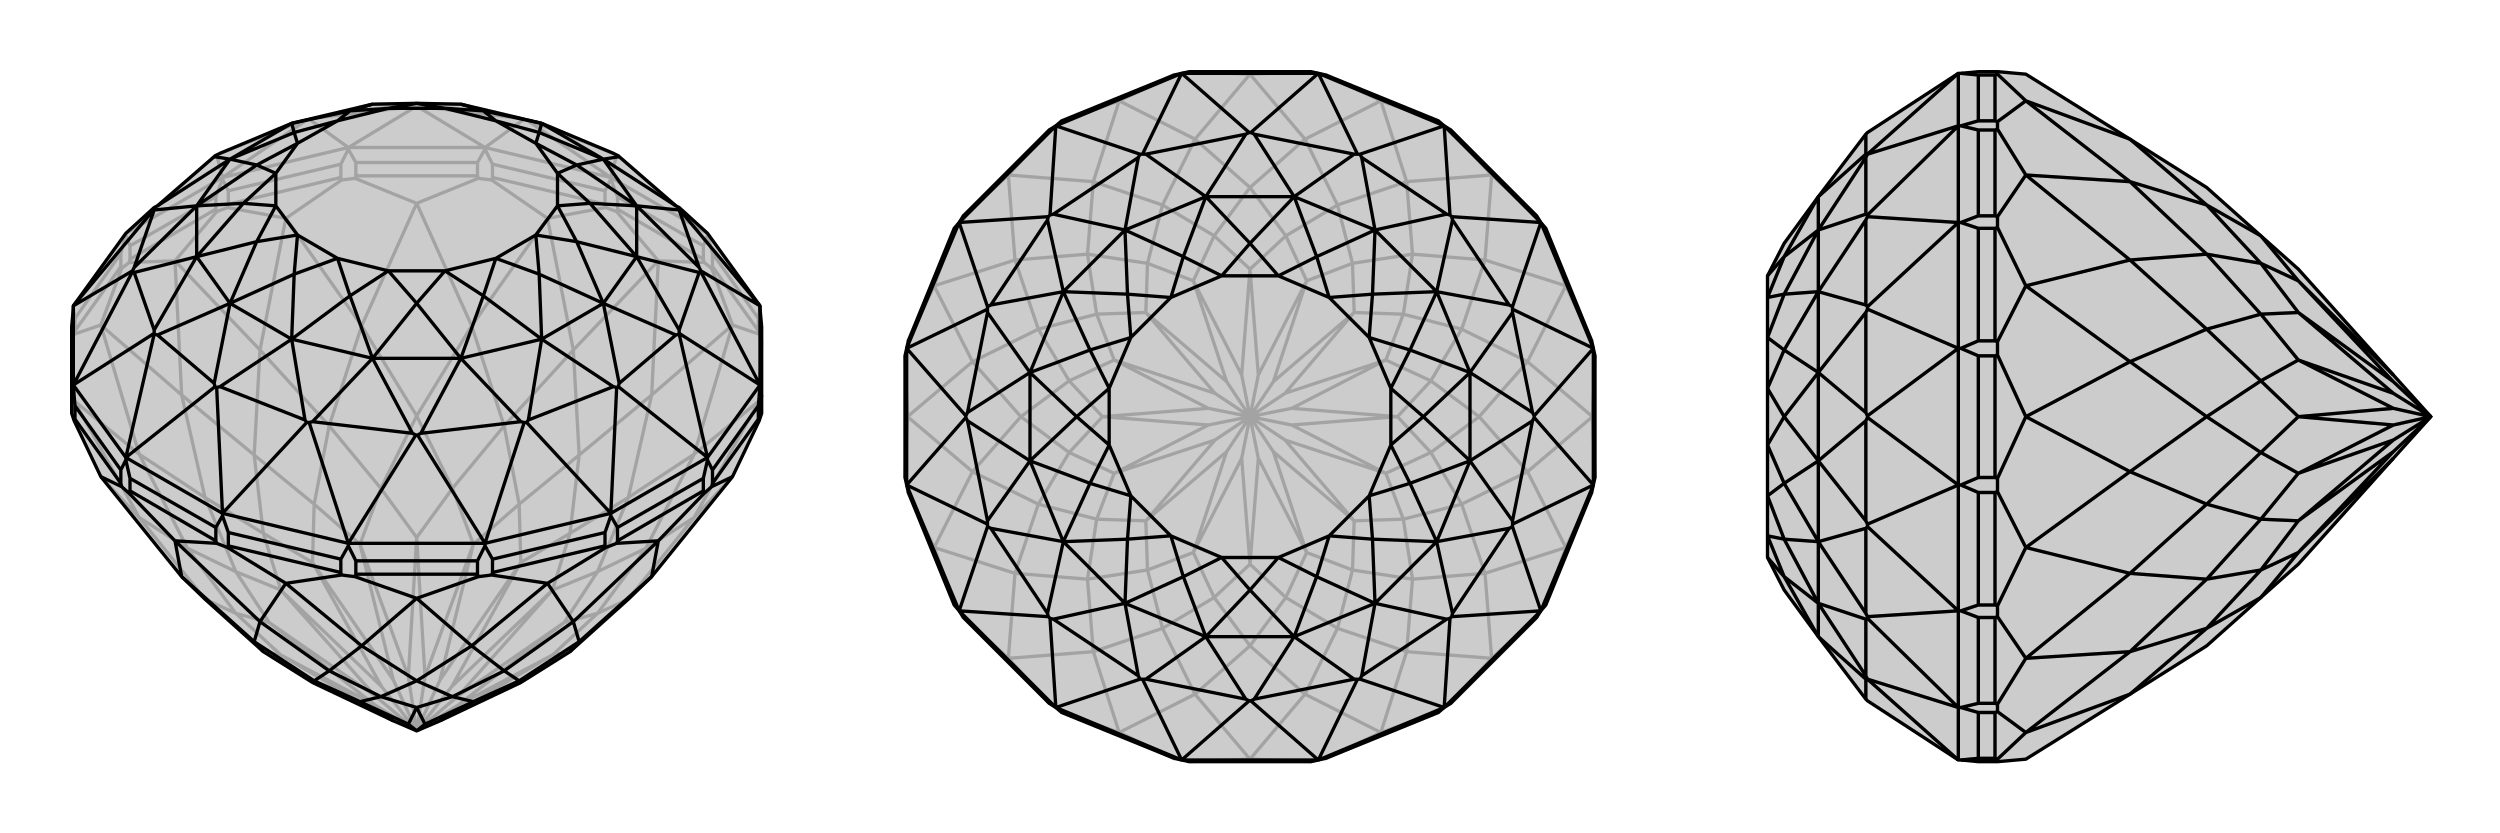 <svg xmlns="http://www.w3.org/2000/svg" viewBox="0 0 3000 1000">
    <g stroke="currentColor" stroke-width="4" fill="none" transform="translate(0 37)">
        <path fill="currentColor" stroke="none" fill-opacity=".2" d="M912,330L912,333L914,355L914,439L914,455L914,459L911,468L879,535L782,655L754,682L684,745L625,782L528,828L500,840L472,828L375,782L316,745L246,682L218,655L121,535L89,468L86,459L86,455L86,439L86,355L88,333L88,330L151,243L185,212L189,210L257,151L258,150L260,149L264,147L350,111L447,88L500,87L553,88L650,111L736,147L740,149L742,150L743,151L811,210L815,212L849,243z" />
<path stroke-opacity=".2" d="M741,199L844,258M855,267L910,345M849,243L849,245M90,345L145,267M156,258L259,199M151,243L151,245M274,192L409,160M267,176L267,178M427,158L573,158M418,140L418,142M591,160L726,192M733,176L733,178M582,140L582,142M849,243L733,176M151,243L267,176M267,176L418,140M418,140L582,140M733,176L582,140M849,243L742,150M151,243L258,150M267,176L260,149M267,176L368,107M418,140L371,106M418,140L499,91M582,140L501,91M582,140L629,106M733,176L740,149M733,176L632,107M264,147L366,107M375,105L495,91M505,91L625,105M736,147L634,107M368,107L371,106M368,107L366,107M371,106L375,105M366,107L350,111M375,105L447,88M499,91L501,91M499,91L495,91M501,91L505,91M495,91L447,88M505,91L553,88M629,106L632,107M629,106L625,105M632,107L634,107M625,105L553,88M634,107L650,111M447,88L553,88M855,283L910,360M741,214L844,274M591,176L726,208M427,174L573,174M274,208L409,176M156,274L259,214M90,360L145,283M911,444L914,459M911,444L914,373M879,353L911,364M879,353L854,285M790,276L845,278M790,276L740,217M657,225L727,212M657,225L590,179M500,207L574,177M500,207L426,177M343,225L410,179M343,225L273,212M210,276L260,217M210,276L155,278M121,353L146,285M121,353L89,364M89,444L86,373M89,444L86,459M879,535L833,584M911,444L833,584M911,444L833,508M879,353L833,508M879,353L782,437M790,276L782,437M790,276L688,383M657,225L688,383M657,225L566,354M500,207L566,354M500,207L434,354M343,225L434,354M343,225L312,383M210,276L312,383M210,276L218,437M121,353L218,437M121,353L167,508M89,444L167,508M89,444L167,584M121,535L167,584M833,584L754,682M833,584L775,621M833,508L775,621M833,508L754,560M782,437L754,560M782,437L695,509M688,383L695,509M688,383L605,474M566,354L605,474M566,354L500,462M434,354L500,462M434,354L395,474M312,383L395,474M312,383L305,509M218,437L305,509M218,437L246,560M167,508L246,560M167,508L225,621M167,584L225,621M167,584L246,682M754,682L717,699M775,621L717,699M775,621L717,649M754,560L717,649M754,560L684,603M695,509L684,603M695,509L623,568M605,474L623,568M605,474L543,549M500,462L543,549M500,462L457,549M395,474L457,549M395,474L377,568M305,509L377,568M305,509L316,603M246,560L316,603M246,560L283,649M225,621L283,649M225,621L283,699M246,682L283,699M684,745L663,749M717,699L663,749M717,699L677,710M717,649L677,710M717,649L663,671M684,603L663,671M684,603L625,638M623,568L625,638M623,568L568,616M543,549L568,616M543,549L500,608M457,549L500,608M457,549L432,616M377,568L432,616M377,568L375,638M316,603L375,638M316,603L337,671M283,649L337,671M283,649L323,710M283,699L323,710M283,699L337,749M316,745L337,749M375,782L458,820M625,782L542,820M663,749L542,820M663,749L550,809M500,840L542,820M677,710L550,809M677,710L550,798M500,840L550,809M663,671L550,798M663,671L542,787M500,840L550,798M625,638L542,787M625,638L528,779M500,840L542,787M568,616L528,779M568,616L510,775M500,840L528,779M500,608L510,775M500,608L490,775M500,840L510,775M432,616L490,775M432,616L472,779M500,840L490,775M375,638L472,779M375,638L458,787M500,840L472,779M337,671L458,787M337,671L450,798M500,840L458,787M323,710L450,798M323,710L450,809M500,840L450,798M337,749L450,809M337,749L458,820M500,840L458,820M500,840L450,809M90,345L90,360M90,345L88,333M90,360L89,364M86,371L86,373M89,364L86,373M145,267L145,283M156,258L156,274M145,267L151,245M156,258L151,245M156,274L155,278M145,283L146,285M155,278L146,285M259,199L259,214M274,192L274,208M259,199L267,178M274,192L267,178M274,208L273,212M259,214L260,217M273,212L260,217M409,160L409,176M427,158L427,174M409,160L418,142M427,158L418,142M427,174L426,177M409,176L410,179M426,177L410,179M573,158L573,174M591,160L591,176M573,158L582,142M591,160L582,142M591,176L590,179M573,174L574,177M590,179L574,177M726,192L726,208M741,199L741,214M741,199L733,178M726,192L733,178M741,214L740,217M726,208L727,212M740,217L727,212M844,258L844,274M855,267L855,283M844,258L849,245M855,267L849,245M855,283L854,285M844,274L845,278M854,285L845,278M910,345L910,360M910,345L912,333M914,371L914,373M910,360L911,364M914,373L911,364" />
<path d="M912,330L912,333L914,355L914,439L914,455L914,459L911,468L879,535L782,655L754,682L684,745L625,782L528,828L500,840L472,828L375,782L316,745L246,682L218,655L121,535L89,468L86,459L86,455L86,439L86,355L88,333L88,330L151,243L185,212L189,210L257,151L258,150L260,149L264,147L350,111L447,88L500,87L553,88L650,111L736,147L740,149L742,150L743,151L811,210L815,212L849,243z" />
<path d="M910,450L855,527M912,425L912,427M844,537L741,596M849,512L849,515M726,602L591,634M733,579L733,582M573,636L427,636M582,615L582,618M409,634L274,602M418,615L418,618M156,537L259,596M267,579L267,582M145,527L90,450M151,512L151,515M88,425L88,427M912,330L912,425M912,425L849,512M849,512L733,579M733,579L582,615M582,615L418,615M418,615L267,579M267,579L151,512M151,512L88,425M88,425L88,330M912,330L815,214M912,330L841,288M912,425L841,289M912,425L815,363M849,512L815,364M849,512L742,427M733,579L740,428M733,579L632,470M582,615L629,470M582,615L501,485M418,615L499,485M418,615L371,470M267,579L368,470M267,579L260,428M151,512L258,427M151,512L185,364M88,425L185,363M88,425L159,289M88,330L159,288M88,330L185,214M815,215L839,284M839,290L815,359M811,365L743,423M736,427L634,467M625,469L505,483M495,483L375,469M366,467L264,427M257,423L189,365M185,359L161,290M161,284L185,215M743,151L724,154M815,212L815,214M815,214L815,215M811,210L724,154M815,215L764,210M841,288L841,289M841,288L839,284M841,289L839,290M839,284L764,210M839,290L764,271M815,363L815,364M815,363L815,359M815,364L811,365M815,359L764,271M811,365L724,327M742,427L740,428M742,427L743,423M740,428L736,427M743,423L724,327M736,427L650,370M632,470L629,470M632,470L634,467M629,470L625,469M634,467L650,370M625,469L553,393M501,485L499,485M501,485L505,483M499,485L495,483M505,483L553,393M495,483L447,393M371,470L368,470M371,470L375,469M368,470L366,467M375,469L447,393M366,467L350,370M260,428L258,427M260,428L264,427M258,427L257,423M264,427L350,370M257,423L276,327M185,364L185,363M185,364L189,365M185,363L185,359M189,365L276,327M185,359L236,271M159,289L159,288M159,289L161,290M159,288L161,284M161,290L236,271M161,284L236,210M185,214L185,212M185,214L185,215M185,215L236,210M189,210L276,154M257,151L276,154M724,154L650,111M724,154L647,122M650,111L647,122M724,154L764,210M724,154L692,161M764,210L692,161M764,210L764,271M764,210L708,207M764,271L708,207M764,271L724,327M764,271L692,253M724,327L692,253M724,327L650,370M724,327L647,292M650,370L647,292M650,370L553,393M650,370L580,318M553,393L580,318M553,393L447,393M553,393L500,327M447,393L500,327M447,393L350,370M447,393L420,318M350,370L420,318M350,370L276,327M350,370L353,292M276,327L353,292M276,327L236,271M276,327L308,253M236,271L308,253M236,271L236,210M236,271L292,207M236,210L292,207M236,210L276,154M236,210L308,161M276,154L308,161M276,154L350,111M276,154L353,122M350,111L353,122M350,111L420,96M447,88L420,96M553,88L580,96M650,111L580,96M647,122L643,135M647,122L595,108M692,161L643,135M692,161L669,171M708,207L669,171M708,207L669,210M692,253L669,210M692,253L643,245M647,292L643,245M647,292L595,273M580,318L595,273M580,318L534,288M500,327L534,288M500,327L466,288M420,318L466,288M420,318L405,273M353,292L405,273M353,292L357,245M308,253L357,245M308,253L331,210M292,207L331,210M292,207L331,171M308,161L331,171M308,161L357,135M353,122L357,135M353,122L405,108M420,96L405,108M420,96L466,93M500,87L466,93M500,87L534,93M580,96L534,93M580,96L595,108M643,135L595,108M643,135L669,171M669,171L669,210M669,210L643,245M643,245L595,273M595,273L534,288M534,288L466,288M466,288L405,273M405,273L357,245M357,245L331,210M331,210L331,171M331,171L357,135M357,135L405,108M405,108L466,93M466,93L534,93M595,108L534,93M156,552L259,612M409,650L274,618M573,652L427,652M726,618L591,650M844,552L741,612M910,466L855,543M145,543L90,466M210,612L260,615M343,663L273,620M343,663L410,653M500,681L426,655M500,681L574,655M657,663L590,653M657,663L727,620M790,612L740,615M790,612L845,555M879,535L854,547M210,612L155,555M121,535L146,547M210,612L312,709M210,612L218,655M343,663L312,709M343,663L434,738M500,681L434,738M500,681L566,738M657,663L566,738M657,663L688,709M790,612L688,709M790,612L782,655M312,709L305,733M312,709L395,768M434,738L395,768M434,738L500,780M566,738L500,780M566,738L605,768M688,709L605,768M688,709L695,733M782,655L695,733M218,655L305,733M305,733L377,780M305,733L316,745M395,768L377,780M395,768L457,799M500,780L457,799M500,780L543,799M605,768L543,799M605,768L623,780M695,733L623,780M695,733L684,745M377,780L375,782M377,780L432,805M457,799L432,805M457,799L500,812M543,799L500,812M543,799L568,805M623,780L568,805M623,780L625,782M432,805L472,828M432,805L490,832M500,812L490,832M500,812L510,832M490,832L500,840M568,805L510,832M568,805L528,828M500,840L510,832M156,537L156,552M145,527L145,543M156,537L151,515M145,527L151,515M156,552L155,555M145,543L146,547M155,555L146,547M90,450L90,466M90,450L88,427M86,439L88,427M90,466L89,468M910,450L910,466M914,439L912,427M910,450L912,427M910,466L911,468M855,527L855,543M844,537L844,552M855,527L849,515M844,537L849,515M844,552L845,555M855,543L854,547M845,555L854,547M741,596L741,612M726,602L726,618M741,596L733,582M726,602L733,582M726,618L727,620M741,612L740,615M727,620L740,615M591,634L591,650M573,636L573,652M591,634L582,618M573,636L582,618M573,652L574,655M591,650L590,653M574,655L590,653M427,636L427,652M409,634L409,650M427,636L418,618M409,634L418,618M409,650L410,653M427,652L426,655M410,653L426,655M259,596L259,612M274,602L274,618M274,602L267,582M259,596L267,582M259,612L260,615M274,618L273,620M260,615L273,620" />
    </g>
    <g stroke="currentColor" stroke-width="4" fill="none" transform="translate(1000 0)">
        <path fill="currentColor" stroke="none" fill-opacity=".2" d="M418,912L409,910L274,855L267,849L259,844L156,741L151,733L145,726L90,591L88,582L86,573L86,427L88,418L90,409L145,274L151,267L156,259L259,156L267,151L274,145L409,90L418,88L427,86L573,86L582,88L591,90L726,145L733,151L741,156L844,259L849,267L855,274L910,409L912,418L914,427L914,573L912,582L910,591L855,726L849,733L844,741L741,844L733,849L726,855L591,910L582,912L573,914L427,914z" />
<path stroke-opacity=".2" d="M500,911L574,914M657,879L590,911M657,879L727,854M790,790L740,845M790,790L845,740M879,657L854,727M879,657L911,590M911,500L914,574M911,500L914,426M879,343L911,410M879,343L854,273M790,210L845,260M790,210L740,155M657,121L727,146M657,121L590,89M500,89L574,86M500,89L426,86M343,121L410,89M343,121L273,146M210,210L260,155M210,210L155,260M121,343L146,273M121,343L89,410M89,500L86,426M89,500L86,574M121,657L89,590M121,657L146,727M210,790L155,740M210,790L260,845M343,879L273,854M500,911L426,914M343,879L410,911M500,911L566,833M500,911L434,833M657,879L566,833M657,879L688,782M790,790L688,782M790,790L782,688M879,657L782,688M879,657L833,566M911,500L833,566M911,500L833,434M879,343L833,434M879,343L782,312M790,210L782,312M790,210L688,218M657,121L688,218M657,121L566,167M500,89L566,167M500,89L434,167M343,121L434,167M343,121L312,218M210,210L312,218M210,210L218,312M121,343L218,312M121,343L167,434M89,500L167,434M89,500L167,566M121,657L167,566M121,657L218,688M210,790L218,688M210,790L312,782M343,879L312,782M343,879L434,833M566,833L500,775M566,833L605,754M688,782L605,754M688,782L695,695M782,688L695,695M782,688L754,605M833,566L754,605M833,566L775,500M833,434L775,500M833,434L754,395M782,312L754,395M782,312L695,305M688,218L695,305M688,218L605,246M566,167L605,246M566,167L500,225M434,167L500,225M434,167L395,246M312,218L395,246M312,218L305,305M218,312L305,305M218,312L246,395M167,434L246,395M167,434L225,500M167,566L225,500M167,566L246,605M218,688L246,605M218,688L305,695M312,782L305,695M312,782L395,754M434,833L500,775M434,833L395,754M500,775L543,717M500,775L457,717M605,754L543,717M605,754L623,684M695,695L623,684M695,695L684,623M754,605L684,623M754,605L717,543M775,500L717,543M775,500L717,457M754,395L717,457M754,395L684,377M695,305L684,377M695,305L623,316M605,246L623,316M605,246L543,283M500,225L543,283M500,225L457,283M395,246L457,283M395,246L377,316M305,305L377,316M305,305L316,377M246,395L316,377M246,395L283,457M225,500L283,457M225,500L283,543M246,605L283,543M246,605L316,623M305,695L316,623M305,695L377,684M395,754L377,684M395,754L457,717M543,717L500,677M543,717L568,663M623,684L568,663M623,684L625,625M684,623L625,625M684,623L663,568M717,543L663,568M717,543L677,500M717,457L677,500M717,457L663,432M684,377L663,432M684,377L625,375M623,316L625,375M623,316L568,337M543,283L568,337M543,283L500,323M457,283L500,323M457,283L432,337M377,316L432,337M377,316L375,375M316,377L375,375M316,377L337,432M283,457L337,432M283,457L323,500M283,543L323,500M283,543L337,568M316,623L337,568M316,623L375,625M377,684L375,625M377,684L432,663M457,717L500,677M457,717L432,663M500,677L510,550M500,677L490,550M568,663L510,550M568,663L528,542M510,550L500,500M625,625L528,542M625,625L542,528M528,542L500,500M663,568L542,528M663,568L550,510M500,500L542,528M677,500L550,510M677,500L550,490M500,500L550,510M663,432L550,490M663,432L542,472M500,500L550,490M625,375L542,472M625,375L528,458M500,500L542,472M568,337L528,458M568,337L510,450M500,500L528,458M500,323L510,450M500,323L490,450M500,500L510,450M432,337L490,450M432,337L472,458M500,500L490,450M375,375L472,458M375,375L458,472M500,500L472,458M337,432L458,472M337,432L450,490M500,500L458,472M323,500L450,490M323,500L450,510M500,500L450,490M337,568L450,510M337,568L458,528M500,500L450,510M375,625L458,528M375,625L472,542M500,500L458,528M432,663L472,542M432,663L490,550M500,500L490,550M500,500L472,542" />
<path d="M418,912L409,910L274,855L267,849L259,844L156,741L151,733L145,726L90,591L88,582L86,573L86,427L88,418L90,409L145,274L151,267L156,259L259,156L267,151L274,145L409,90L418,88L427,86L573,86L582,88L591,90L726,145L733,151L741,156L844,259L849,267L855,274L910,409L912,418L914,427L914,573L912,582L910,591L855,726L849,733L844,741L741,844L733,849L726,855L591,910L582,912L573,914L427,914z" />
<path d="M582,88L582,88M733,151L733,151M849,267L849,267M912,418L912,418M912,582L912,582M849,733L849,733M733,849L733,849M582,912L582,912M418,912L418,912M267,849L267,849M151,733L151,733M88,582L88,582M88,418L88,418M151,267L151,267M418,88L418,88M267,151L267,151M582,88L418,88M582,88L733,151M733,151L849,267M849,267L912,418M912,418L912,582M912,582L849,733M849,733L733,849M733,849L582,912M582,912L418,912M418,912L267,849M267,849L151,733M151,733L88,582M88,582L88,418M88,418L151,267M151,267L267,151M418,88L267,151M582,88L501,159M582,88L629,185M733,151L632,185M733,151L740,258M849,267L742,260M849,267L815,368M912,418L815,371M912,418L841,499M912,582L841,501M912,582L815,629M849,733L815,632M849,733L742,740M733,849L740,742M733,849L632,815M582,912L629,815M582,912L501,841M418,912L499,841M418,912L371,815M267,849L368,815M267,849L260,742M151,733L258,740M151,733L185,632M88,582L185,629M88,582L159,501M88,418L159,499M88,418L185,371M151,267L185,368M151,267L258,260M267,151L260,258M267,151L368,185M418,88L499,159M418,88L371,185M505,161L625,185M634,189L736,257M743,264L811,366M815,375L839,495M839,505L815,625M811,634L743,736M736,743L634,811M625,815L505,839M495,839L375,815M366,811L264,743M257,736L189,634M185,625L161,505M161,495L185,375M189,366L257,264M264,257L366,189M495,161L375,185M501,159L499,159M501,159L505,161M499,159L495,161M505,161L553,236M495,161L447,236M629,185L632,185M629,185L625,185M632,185L634,189M625,185L553,236M634,189L650,276M740,258L742,260M740,258L736,257M742,260L743,264M736,257L650,276M743,264L724,350M815,368L815,371M815,368L811,366M815,371L815,375M811,366L724,350M815,375L764,447M841,499L841,501M841,499L839,495M841,501L839,505M839,495L764,447M839,505L764,553M815,629L815,632M815,629L815,625M815,632L811,634M815,625L764,553M811,634L724,650M742,740L740,742M742,740L743,736M740,742L736,743M743,736L724,650M736,743L650,724M632,815L629,815M632,815L634,811M629,815L625,815M634,811L650,724M625,815L553,764M501,841L499,841M501,841L505,839M499,841L495,839M505,839L553,764M495,839L447,764M371,815L368,815M371,815L375,815M368,815L366,811M375,815L447,764M366,811L350,724M260,742L258,740M260,742L264,743M258,740L257,736M264,743L350,724M257,736L276,650M185,632L185,629M185,632L189,634M185,629L185,625M189,634L276,650M185,625L236,553M159,501L159,499M159,501L161,505M159,499L161,495M161,505L236,553M161,495L236,447M185,371L185,368M185,371L185,375M185,368L189,366M185,375L236,447M189,366L276,350M258,260L260,258M258,260L257,264M260,258L264,257M257,264L276,350M264,257L350,276M368,185L371,185M368,185L366,189M371,185L375,185M366,189L350,276M375,185L447,236M553,236L447,236M553,236L500,292M447,236L500,292M553,236L650,276M553,236L580,308M650,276L580,308M650,276L724,350M650,276L647,353M724,350L647,353M724,350L764,447M724,350L692,420M764,447L692,420M764,447L764,553M764,447L708,500M764,553L708,500M764,553L724,650M764,553L692,580M724,650L692,580M724,650L650,724M724,650L647,647M650,724L647,647M650,724L553,764M650,724L580,692M553,764L580,692M553,764L447,764M553,764L500,708M447,764L500,708M447,764L350,724M447,764L420,692M350,724L420,692M350,724L276,650M350,724L353,647M276,650L353,647M276,650L236,553M276,650L308,580M236,553L308,580M236,553L236,447M236,553L292,500M236,447L292,500M236,447L276,350M236,447L308,420M276,350L308,420M276,350L350,276M276,350L353,353M350,276L353,353M447,236L350,276M350,276L420,308M447,236L420,308M500,292L534,331M500,292L466,331M580,308L534,331M580,308L595,357M647,353L595,357M647,353L643,405M692,420L643,405M692,420L669,466M708,500L669,466M708,500L669,534M692,580L669,534M692,580L643,595M647,647L643,595M647,647L595,643M580,692L595,643M580,692L534,669M500,708L534,669M500,708L466,669M420,692L466,669M420,692L405,643M353,647L405,643M353,647L357,595M308,580L357,595M308,580L331,534M292,500L331,534M292,500L331,466M308,420L331,466M308,420L357,405M353,353L357,405M353,353L405,357M420,308L405,357M420,308L466,331M534,331L466,331M534,331L595,357M595,357L643,405M643,405L669,466M669,466L669,534M669,534L643,595M643,595L595,643M595,643L534,669M534,669L466,669M466,669L405,643M405,643L357,595M357,595L331,534M331,534L331,466M331,466L357,405M357,405L405,357M466,331L405,357" />
    </g>
    <g stroke="currentColor" stroke-width="4" fill="none" transform="translate(2000 0)">
        <path fill="currentColor" stroke="none" fill-opacity=".2" d="M241,159L239,161L182,236L141,292L121,331L121,357L121,405L121,466L121,534L121,595L121,643L121,669L141,708L182,764L239,839L241,841L350,912L353,912L374,914L394,914L397,914L431,911L556,833L648,775L713,717L758,677L872,550L917,500L872,450L758,323L713,283L648,225L556,167L431,89L397,86L394,86L374,86L353,88L350,88z" />
<path stroke-opacity=".2" d="M374,910L374,855M374,844L374,741M350,849L353,849M374,726L374,591M350,733L353,733M374,573L374,427M350,582L353,582M374,409L374,274M350,418L353,418M374,259L374,156M350,267L353,267M374,145L374,90M350,151L353,151M350,912L350,849M350,849L350,733M350,733L350,582M350,582L350,418M350,418L350,267M350,267L350,151M350,88L350,151M350,912L241,815M350,849L241,815M350,849L241,742M350,733L241,740M350,733L241,632M350,582L241,629M350,582L241,501M350,418L241,499M350,418L241,371M350,267L241,368M350,267L241,260M350,151L241,258M350,151L241,185M350,88L241,185M239,839L239,815M239,811L239,743M239,736L239,634M239,625L239,505M239,495L239,375M239,366L239,264M239,257L239,189M239,161L239,185M241,815L241,815M241,815L239,815M241,815L239,811M239,815L182,764M239,811L182,724M241,742L241,740M241,742L239,743M241,740L239,736M239,743L182,724M239,736L182,650M241,632L241,629M241,632L239,634M241,629L239,625M239,634L182,650M239,625L182,553M241,501L241,499M241,501L239,505M241,499L239,495M239,505L182,553M239,495L182,447M241,371L241,368M241,371L239,375M241,368L239,366M239,375L182,447M239,366L182,350M241,260L241,258M241,260L239,264M241,258L239,257M239,264L182,350M239,257L182,276M241,185L241,185M241,185L239,189M241,185L239,185M239,189L182,276M239,185L182,236M182,764L182,724M182,764L141,692M182,724L141,692M182,724L182,650M182,724L141,647M182,650L141,647M182,650L182,553M182,650L141,580M182,553L141,580M182,553L182,447M182,553L141,500M182,447L141,500M182,447L182,350M182,447L141,420M182,350L141,420M182,350L182,276M182,350L141,353M182,276L141,353M182,236L182,276M182,276L141,308M182,236L141,308M141,692L121,669M141,692L121,643M141,647L121,643M141,647L121,595M141,580L121,595M141,580L121,534M141,500L121,534M141,500L121,466M141,420L121,466M141,420L121,405M141,353L121,405M141,353L121,357M141,308L121,357M141,308L121,331M394,145L394,90M394,259L394,156M394,409L394,274M394,573L394,427M394,726L394,591M394,844L394,741M394,910L394,855M431,121L397,89M431,121L397,146M431,210L397,155M431,210L397,260M431,343L397,273M431,343L397,410M431,500L397,426M431,500L397,574M431,657L397,590M431,657L397,727M431,790L397,740M431,790L397,845M431,879L397,854M431,879L397,911M431,121L556,167M431,121L556,218M431,210L556,218M431,210L556,312M431,343L556,312M431,343L556,434M431,500L556,434M431,500L556,566M431,657L556,566M431,657L556,688M431,790L556,688M431,790L556,782M431,879L556,782M431,879L556,833M556,167L648,246M556,218L648,246M556,218L648,305M556,312L648,305M556,312L648,395M556,434L648,395M556,434L648,500M556,566L648,500M556,566L648,605M556,688L648,605M556,688L648,695M556,782L648,695M556,782L648,754M556,833L648,754M648,246L713,283M648,246L713,316M648,305L713,316M648,305L713,377M648,395L713,377M648,395L713,457M648,500L713,457M648,500L713,543M648,605L713,543M648,605L713,623M648,695L713,623M648,695L713,684M648,754L713,684M648,754L713,717M713,283L758,337M713,316L758,337M713,316L758,375M713,377L758,375M713,377L758,432M713,457L758,432M713,457L758,500M713,543L758,500M713,543L758,568M713,623L758,568M713,623L758,625M713,684L758,625M713,684L758,663M713,717L758,663M758,337L872,450M758,337L872,458M758,375L872,458M758,375L872,472M917,500L872,458M758,432L872,472M758,432L872,490M917,500L872,472M758,500L872,490M758,500L872,510M917,500L872,490M758,568L872,510M758,568L872,528M917,500L872,510M758,625L872,528M758,625L872,542M917,500L872,528M758,663L872,542M758,663L872,550M917,500L872,542M374,910L394,910M374,910L353,912M394,910L397,911M397,914L397,911M374,855L394,855M374,844L394,844M374,855L353,849M374,844L353,849M394,844L397,845M394,855L397,854M397,845L397,854M374,741L394,741M374,726L394,726M374,741L353,733M374,726L353,733M394,726L397,727M394,741L397,740M397,727L397,740M374,591L394,591M374,573L394,573M374,591L353,582M374,573L353,582M394,573L397,574M394,591L397,590M397,574L397,590M374,427L394,427M374,409L394,409M374,427L353,418M374,409L353,418M394,409L397,410M394,427L397,426M397,410L397,426M374,274L394,274M374,259L394,259M374,274L353,267M374,259L353,267M394,259L397,260M394,274L397,273M397,260L397,273M374,156L394,156M374,145L394,145M374,156L353,151M374,145L353,151M394,145L397,146M394,156L397,155M397,146L397,155M374,90L394,90M374,90L353,88M394,90L397,89M397,86L397,89" />
<path d="M241,159L239,161L182,236L141,292L121,331L121,357L121,405L121,466L121,534L121,595L121,643L121,669L141,708L182,764L239,839L241,841L350,912L353,912L374,914L394,914L397,914L431,911L556,833L648,775L713,717L758,677L872,550L917,500L872,450L758,323L713,283L648,225L556,167L431,89L397,86L394,86L374,86L353,88L350,88z" />
<path d="M374,90L374,145M374,156L374,259M350,151L353,151M374,274L374,409M350,267L353,267M374,427L374,573M350,418L353,418M374,591L374,726M350,582L353,582M374,741L374,844M350,733L353,733M374,855L374,910M350,849L353,849M350,88L350,151M350,151L350,267M350,267L350,418M350,418L350,582M350,582L350,733M350,733L350,849M350,849L350,912M350,88L241,185M350,151L241,185M350,151L241,258M350,267L241,260M350,267L241,368M350,418L241,371M350,418L241,499M350,582L241,501M350,582L241,629M350,733L241,632M350,733L241,740M350,849L241,742M350,849L241,815M350,912L241,815M239,161L239,185M239,189L239,257M239,264L239,366M239,375L239,495M239,505L239,625M239,634L239,736M239,743L239,811M239,815L239,839M241,185L241,185M241,185L239,185M241,185L239,189M239,185L182,236M239,189L182,276M241,258L241,260M241,258L239,257M241,260L239,264M239,257L182,276M239,264L182,350M241,368L241,371M241,368L239,366M241,371L239,375M239,366L182,350M239,375L182,447M241,499L241,501M241,499L239,495M241,501L239,505M239,495L182,447M239,505L182,553M241,629L241,632M241,629L239,625M241,632L239,634M239,625L182,553M239,634L182,650M241,740L241,742M241,740L239,736M241,742L239,743M239,736L182,650M239,743L182,724M241,815L241,815M241,815L239,811M241,815L239,815M239,811L182,724M239,815L182,764M182,236L182,276M182,236L141,308M182,276L141,308M182,276L182,350M182,276L141,353M182,350L141,353M182,350L182,447M182,350L141,420M182,447L141,420M182,447L182,553M182,447L141,500M182,553L141,500M182,553L182,650M182,553L141,580M182,650L141,580M182,650L182,724M182,650L141,647M182,724L141,647M182,724L182,764M182,724L141,692M182,764L141,692M141,308L121,331M141,308L121,357M141,353L121,357M141,353L121,405M141,420L121,405M141,420L121,466M141,500L121,466M141,500L121,534M141,580L121,534M141,580L121,595M141,647L121,595M141,647L121,643M141,692L121,643M141,692L121,669M394,855L394,910M394,741L394,844M394,591L394,726M394,427L394,573M394,274L394,409M394,156L394,259M394,90L394,145M431,879L397,911M431,879L397,854M431,790L397,845M431,790L397,740M431,657L397,727M431,657L397,590M431,500L397,574M431,500L397,426M431,343L397,410M431,343L397,273M431,210L397,260M431,210L397,155M431,121L397,146M431,121L397,89M431,879L556,833M431,879L556,782M431,790L556,782M431,790L556,688M431,657L556,688M431,657L556,566M431,500L556,566M431,500L556,434M431,343L556,434M431,343L556,312M431,210L556,312M431,210L556,218M431,121L556,218M431,121L556,167M556,833L648,754M556,782L648,754M556,782L648,695M556,688L648,695M556,688L648,605M556,566L648,605M556,566L648,500M556,434L648,500M556,434L648,395M556,312L648,395M556,312L648,305M556,218L648,305M556,218L648,246M556,167L648,246M648,754L713,717M648,754L713,684M648,695L713,684M648,695L713,623M648,605L713,623M648,605L713,543M648,500L713,543M648,500L713,457M648,395L713,457M648,395L713,377M648,305L713,377M648,305L713,316M648,246L713,316M648,246L713,283M713,717L758,663M713,684L758,663M713,684L758,625M713,623L758,625M713,623L758,568M713,543L758,568M713,543L758,500M713,457L758,500M713,457L758,432M713,377L758,432M713,377L758,375M713,316L758,375M713,316L758,337M713,283L758,337M758,663L872,550M758,663L872,542M758,625L872,542M758,625L872,528M872,542L917,500M758,568L872,528M758,568L872,510M917,500L872,528M758,500L872,510M758,500L872,490M917,500L872,510M758,432L872,490M758,432L872,472M917,500L872,490M758,375L872,472M758,375L872,458M917,500L872,472M758,337L872,458M758,337L872,450M917,500L872,458M374,90L394,90M374,90L353,88M394,90L397,89M397,89L397,86M374,145L394,145M374,156L394,156M374,145L353,151M374,156L353,151M394,156L397,155M394,145L397,146M397,155L397,146M374,259L394,259M374,274L394,274M374,259L353,267M374,274L353,267M394,274L397,273M394,259L397,260M397,273L397,260M374,409L394,409M374,427L394,427M374,409L353,418M374,427L353,418M394,427L397,426M394,409L397,410M397,426L397,410M374,573L394,573M374,591L394,591M374,573L353,582M374,591L353,582M394,591L397,590M394,573L397,574M397,590L397,574M374,726L394,726M374,741L394,741M374,726L353,733M374,741L353,733M394,741L397,740M394,726L397,727M397,740L397,727M374,844L394,844M374,855L394,855M374,844L353,849M374,855L353,849M394,855L397,854M394,844L397,845M397,854L397,845M374,910L394,910M374,910L353,912M394,910L397,911M397,914L397,911" />
    </g>
</svg>